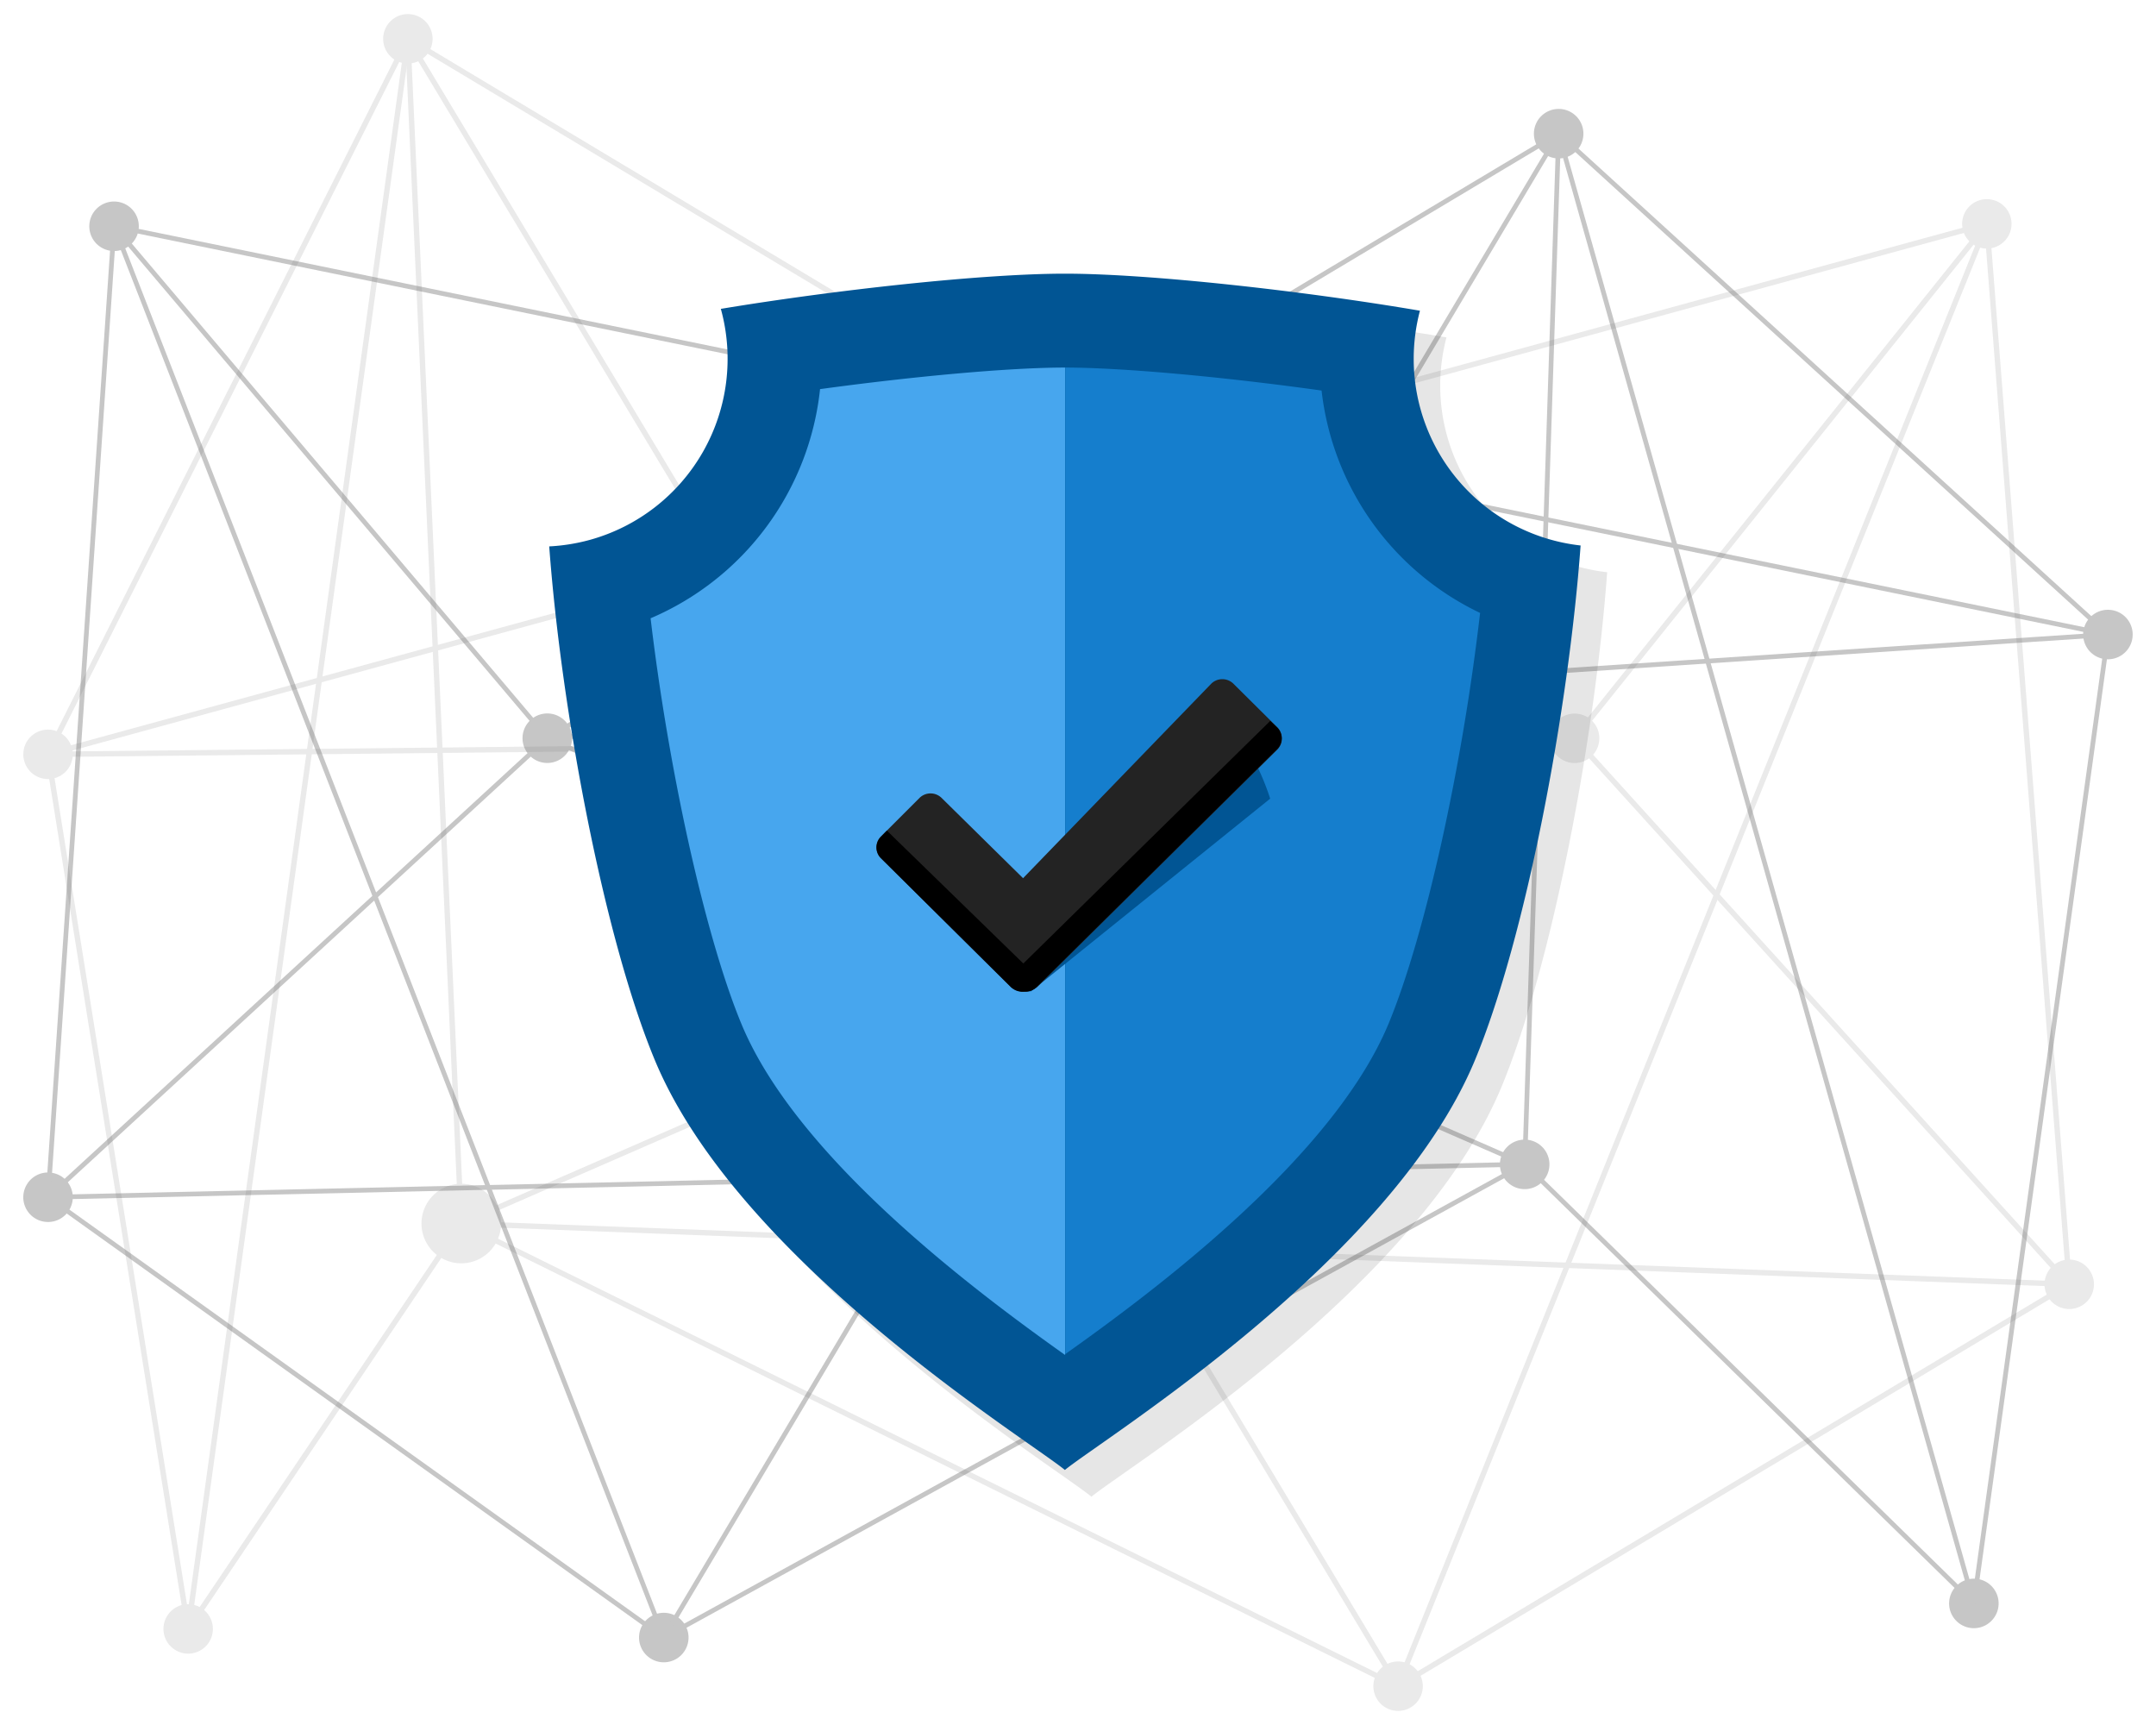 <svg id="Capa_1" data-name="Capa 1" xmlns="http://www.w3.org/2000/svg" width="500" height="400" viewBox="0 0 500 400"><title>shield</title><g id="Grupo_7069" data-name="Grupo 7069"><g id="Grupo_7061" data-name="Grupo 7061" style="opacity:0.4"><path id="Trazado_56218" data-name="Trazado 56218" d="M31.69,52.47a5.24,5.24,0,1,1-5.23-5.24,5.23,5.23,0,0,1,5.23,5.24Z" style="fill:#707070;stroke:#707070;stroke-miterlimit:10"/><path id="Trazado_56219" data-name="Trazado 56219" d="M16.38,277.62a5.24,5.24,0,1,1-5.24-5.24A5.24,5.24,0,0,1,16.38,277.62Z" style="fill:#707070;stroke:#707070;stroke-miterlimit:10"/><path id="Trazado_56220" data-name="Trazado 56220" d="M132.16,171.17a5.24,5.24,0,1,1-5.23-5.23h0A5.23,5.23,0,0,1,132.16,171.17Z" style="fill:#707070;stroke:#707070;stroke-miterlimit:10"/><path id="Trazado_56221" data-name="Trazado 56221" d="M358.83,270a5.24,5.24,0,1,1-5.23-5.24h0A5.24,5.24,0,0,1,358.83,270Z" style="fill:#707070;stroke:#707070;stroke-miterlimit:10"/><path id="Trazado_56222" data-name="Trazado 56222" d="M494.09,147.13a5.24,5.24,0,1,1-5.23-5.23h0A5.23,5.23,0,0,1,494.09,147.13Z" style="fill:#707070;stroke:#707070;stroke-miterlimit:10"/><path id="Trazado_56223" data-name="Trazado 56223" d="M366.71,31a5.24,5.24,0,1,1-5.24-5.24h0A5.23,5.23,0,0,1,366.71,31Z" style="fill:#707070;stroke:#707070;stroke-miterlimit:10"/><path id="Trazado_56224" data-name="Trazado 56224" d="M463,371.81a5.24,5.24,0,1,1-5.23-5.24h0A5.23,5.23,0,0,1,463,371.81Z" style="fill:#707070;stroke:#707070;stroke-miterlimit:10"/><path id="Trazado_56225" data-name="Trazado 56225" d="M159.18,379.72a5.24,5.24,0,1,1-5.24-5.24h0A5.25,5.25,0,0,1,159.18,379.72Z" style="fill:#707070;stroke:#707070;stroke-miterlimit:10"/><line id="Línea_117" data-name="Línea 117" x1="26.46" y1="52.47" x2="126.93" y2="171.17" style="fill:none;stroke:#707070;stroke-miterlimit:10;stroke-width:1.097px"/><line id="Línea_118" data-name="Línea 118" x1="126.93" y1="171.17" x2="11.14" y2="277.62" style="fill:none;stroke:#707070;stroke-miterlimit:10;stroke-width:1.097px"/><line id="Línea_119" data-name="Línea 119" x1="11.14" y1="277.62" x2="153.94" y2="379.72" style="fill:none;stroke:#707070;stroke-miterlimit:10;stroke-width:1.097px"/><line id="Línea_120" data-name="Línea 120" x1="153.94" y1="379.72" x2="353.6" y2="269.96" style="fill:none;stroke:#707070;stroke-miterlimit:10;stroke-width:1.097px"/><line id="Línea_121" data-name="Línea 121" x1="353.6" y1="269.96" x2="457.75" y2="371.81" style="fill:none;stroke:#707070;stroke-miterlimit:10;stroke-width:1.097px"/><line id="Línea_122" data-name="Línea 122" x1="457.75" y1="371.81" x2="488.86" y2="147.13" style="fill:none;stroke:#707070;stroke-miterlimit:10;stroke-width:1.097px"/><line id="Línea_123" data-name="Línea 123" x1="457.75" y1="371.81" x2="361.47" y2="31" style="fill:none;stroke:#707070;stroke-miterlimit:10;stroke-width:1.097px"/><line id="Línea_124" data-name="Línea 124" x1="361.47" y1="31" x2="488.86" y2="147.13" style="fill:none;stroke:#707070;stroke-miterlimit:10;stroke-width:1.097px"/><line id="Línea_125" data-name="Línea 125" x1="361.47" y1="31" x2="353.6" y2="269.96" style="fill:none;stroke:#707070;stroke-miterlimit:10;stroke-width:1.097px"/><line id="Línea_126" data-name="Línea 126" x1="361.47" y1="31" x2="126.93" y2="171.17" style="fill:none;stroke:#707070;stroke-miterlimit:10;stroke-width:1.097px"/><line id="Línea_127" data-name="Línea 127" x1="26.46" y1="52.47" x2="11.14" y2="277.62" style="fill:none;stroke:#707070;stroke-miterlimit:10;stroke-width:1.097px"/><line id="Línea_128" data-name="Línea 128" x1="26.46" y1="52.47" x2="488.86" y2="147.13" style="fill:none;stroke:#707070;stroke-miterlimit:10;stroke-width:1.097px"/><line id="Línea_129" data-name="Línea 129" x1="153.94" y1="379.72" x2="26.46" y2="52.47" style="fill:none;stroke:#707070;stroke-miterlimit:10;stroke-width:1.097px"/><line id="Línea_130" data-name="Línea 130" x1="153.94" y1="379.72" x2="361.47" y2="31" style="fill:none;stroke:#707070;stroke-miterlimit:10;stroke-width:1.097px"/><line id="Línea_131" data-name="Línea 131" x1="353.6" y1="269.96" x2="126.93" y2="171.17" style="fill:none;stroke:#707070;stroke-miterlimit:10;stroke-width:1.097px"/><line id="Línea_132" data-name="Línea 132" x1="126.93" y1="171.17" x2="488.86" y2="147.13" style="fill:none;stroke:#707070;stroke-miterlimit:10;stroke-width:1.097px"/><line id="Línea_133" data-name="Línea 133" x1="11.14" y1="277.62" x2="353.6" y2="269.96" style="fill:none;stroke:#707070;stroke-miterlimit:10;stroke-width:1.097px"/></g><g id="Grupo_7062" data-name="Grupo 7062" style="opacity:0.15"><circle id="Elipse_63" data-name="Elipse 63" cx="460.77" cy="51.91" r="5.23" style="fill:#707070;stroke:#707070;stroke-miterlimit:10"/><path id="Trazado_56226" data-name="Trazado 56226" d="M474.65,297.81a5.23,5.23,0,1,0,5.23-5.23A5.22,5.22,0,0,0,474.65,297.81Z" style="fill:#707070;stroke:#707070;stroke-miterlimit:10"/><path id="Trazado_56227" data-name="Trazado 56227" d="M359.94,171.19a5.23,5.23,0,1,0,5.23-5.22h0A5.23,5.23,0,0,0,359.94,171.19Z" style="fill:#707070;stroke:#707070;stroke-miterlimit:10"/><path id="Trazado_56228" data-name="Trazado 56228" d="M98.25,283.72A8.72,8.72,0,1,0,107,275h0A8.71,8.71,0,0,0,98.25,283.72Z" style="fill:#707070;stroke:#707070;stroke-miterlimit:10"/><path id="Trazado_56229" data-name="Trazado 56229" d="M5.91,174.92a5.23,5.23,0,1,0,5.22-5.23,5.22,5.22,0,0,0-5.22,5.23Z" style="fill:#707070;stroke:#707070;stroke-miterlimit:10"/><path id="Trazado_56230" data-name="Trazado 56230" d="M89.36,9a5.23,5.23,0,1,0,5.23-5.23A5.23,5.23,0,0,0,89.36,9Z" style="fill:#707070;stroke:#707070;stroke-miterlimit:10"/><path id="Trazado_56231" data-name="Trazado 56231" d="M38.41,377.72a5.23,5.23,0,1,0,5.23-5.23,5.23,5.23,0,0,0-5.23,5.23Z" style="fill:#707070;stroke:#707070;stroke-miterlimit:10"/><path id="Trazado_56232" data-name="Trazado 56232" d="M319,391a5.23,5.23,0,1,0,5.22-5.23A5.22,5.22,0,0,0,319,391Z" style="fill:#707070;stroke:#707070;stroke-miterlimit:10"/><line id="Línea_134" data-name="Línea 134" x1="460.77" y1="51.91" x2="365.17" y2="171.2" style="fill:none;stroke:#707070;stroke-miterlimit:10;stroke-width:1.252px"/><line id="Línea_135" data-name="Línea 135" x1="365.17" y1="171.2" x2="479.88" y2="297.81" style="fill:none;stroke:#707070;stroke-miterlimit:10;stroke-width:1.252px"/><line id="Línea_136" data-name="Línea 136" x1="479.88" y1="297.81" x2="324.17" y2="391.02" style="fill:none;stroke:#707070;stroke-miterlimit:10;stroke-width:1.252px"/><line id="Línea_137" data-name="Línea 137" x1="324.17" y1="391.02" x2="106.97" y2="283.72" style="fill:none;stroke:#707070;stroke-miterlimit:10;stroke-width:1.252px"/><line id="Línea_138" data-name="Línea 138" x1="106.97" y1="283.72" x2="43.64" y2="377.72" style="fill:none;stroke:#707070;stroke-miterlimit:10;stroke-width:1.252px"/><line id="Línea_139" data-name="Línea 139" x1="43.64" y1="377.72" x2="11.13" y2="174.92" style="fill:none;stroke:#707070;stroke-miterlimit:10;stroke-width:1.252px"/><line id="Línea_140" data-name="Línea 140" x1="43.64" y1="377.72" x2="94.59" y2="8.99" style="fill:none;stroke:#707070;stroke-miterlimit:10;stroke-width:1.252px"/><line id="Línea_141" data-name="Línea 141" x1="94.59" y1="8.99" x2="11.13" y2="174.92" style="fill:none;stroke:#707070;stroke-miterlimit:10;stroke-width:1.252px"/><line id="Línea_142" data-name="Línea 142" x1="94.59" y1="8.99" x2="106.97" y2="283.72" style="fill:none;stroke:#707070;stroke-miterlimit:10;stroke-width:1.252px"/><line id="Línea_143" data-name="Línea 143" x1="94.59" y1="8.99" x2="365.17" y2="171.2" style="fill:none;stroke:#707070;stroke-miterlimit:10;stroke-width:1.252px"/><line id="Línea_144" data-name="Línea 144" x1="460.77" y1="51.91" x2="479.88" y2="297.81" style="fill:none;stroke:#707070;stroke-miterlimit:10;stroke-width:1.252px"/><line id="Línea_145" data-name="Línea 145" x1="460.77" y1="51.91" x2="11.13" y2="174.92" style="fill:none;stroke:#707070;stroke-miterlimit:10;stroke-width:1.252px"/><line id="Línea_146" data-name="Línea 146" x1="324.17" y1="391.02" x2="460.77" y2="51.91" style="fill:none;stroke:#707070;stroke-miterlimit:10;stroke-width:1.252px"/><line id="Línea_147" data-name="Línea 147" x1="324.17" y1="391.02" x2="94.59" y2="8.99" style="fill:none;stroke:#707070;stroke-miterlimit:10;stroke-width:1.252px"/><line id="Línea_148" data-name="Línea 148" x1="106.97" y1="283.72" x2="365.17" y2="171.2" style="fill:none;stroke:#707070;stroke-miterlimit:10;stroke-width:1.252px"/><line id="Línea_149" data-name="Línea 149" x1="365.17" y1="171.2" x2="11.13" y2="174.92" style="fill:none;stroke:#707070;stroke-miterlimit:10;stroke-width:1.252px"/><line id="Línea_150" data-name="Línea 150" x1="479.88" y1="297.81" x2="106.97" y2="283.72" style="fill:none;stroke:#707070;stroke-miterlimit:10;stroke-width:1.252px"/></g><g id="Grupo_7068" data-name="Grupo 7068"><g id="Grupo_7067" data-name="Grupo 7067"><g id="Grupo_7063" data-name="Grupo 7063" style="opacity:0.1"><path id="Trazado_56233" data-name="Trazado 56233" d="M334,89.41a43.41,43.41,0,0,1,1.46-11.17c-26.85-4.58-62.62-8.59-82.34-8.59-19.11,0-53.27,3.77-79.8,8.16a43.55,43.55,0,0,1-39.79,55.09c2.84,38.46,12.75,90.77,24.43,119,19.36,46.77,86.29,87.9,95.16,95.16,8.86-7.26,75.8-48.39,95.15-95.16,11.7-28.28,21.63-80.73,24.45-119.21A43.55,43.55,0,0,1,334,89.41Z"/><path id="Trazado_56234" data-name="Trazado 56234" d="M253.16,91.43c-12.85,0-34.82,2-56.81,4.95a65.29,65.29,0,0,1-39.3,53.13c2,17.34,5.16,35.54,8.8,52,3.72,16.8,8,31.77,12.27,42.07,12.88,31.15,54.38,62.07,75,76.71l.07,0V91.43Z"/><path id="Trazado_56235" data-name="Trazado 56235" d="M312.68,96.75c-22.73-3.17-46.1-5.31-59.45-5.32V320.24c20.67-14.67,62.09-45.56,75-76.67,4.27-10.31,8.55-25.27,12.28-42.07a533.42,533.42,0,0,0,8.93-53.13A65.26,65.26,0,0,1,312.68,96.75Z"/></g><g id="Grupo_7066" data-name="Grupo 7066"><g id="Grupo_7065" data-name="Grupo 7065"><path id="Trazado_56236" data-name="Trazado 56236" d="M327.85,83.22a43.84,43.84,0,0,1,1.45-11.17c-26.85-4.58-62.61-8.59-82.33-8.59-19.11,0-53.27,3.76-79.8,8.16a43.56,43.56,0,0,1-30.38,53.57,44.07,44.07,0,0,1-9.42,1.51c2.84,38.47,12.75,90.77,24.44,119,19.35,46.78,86.28,87.9,95.15,95.16,8.87-7.26,75.8-48.38,95.15-95.16,11.7-28.27,21.63-80.73,24.45-119.21A43.54,43.54,0,0,1,327.85,83.22Z" style="fill:#015594"/><g id="Grupo_7064" data-name="Grupo 7064"><path id="Trazado_56237" data-name="Trazado 56237" d="M247,85.23c-12.85,0-34.83,2-56.82,5a65.27,65.27,0,0,1-39.3,53.14c2.05,17.33,5.16,35.53,8.8,52,3.73,16.81,8,31.78,12.27,42.08,12.89,31.14,54.38,62.07,75,76.71,0,0,0,0,.06,0V85.23Z" style="fill:#47a6ee"/><path id="Trazado_56238" data-name="Trazado 56238" d="M306.49,90.56c-22.73-3.17-46.1-5.32-59.45-5.33V314c20.67-14.66,62.09-45.55,75-76.66,4.27-10.32,8.55-25.28,12.28-42.08a533.42,533.42,0,0,0,8.93-53.13A65.25,65.25,0,0,1,306.49,90.56Z" style="fill:#157ecd"/></g></g></g></g><path id="Trazado_56240" data-name="Trazado 56240" d="M287.88,171.17l-51.19,53,.09,5.7h2.35l55.44-44.68A58.83,58.83,0,0,0,287.88,171.17Z" style="fill:#015594"/><path id="Trazado_56241" data-name="Trazado 56241" d="M296.2,168.63,286,158.5a3.67,3.67,0,0,0-5.06,0l-43.68,45.14L218.34,185a3.66,3.66,0,0,0-5.07,0l-9,9a3.54,3.54,0,0,0,0,5l30.2,29.94a5,5,0,0,0,6,0l55.8-55.17A3.67,3.67,0,0,0,296.2,168.63Z" style="fill:#232323"/><path id="Trazado_56242" data-name="Trazado 56242" d="M240.4,228.87l55.8-55.17a3.55,3.55,0,0,0,0-5l-1.62-1.53-57.26,56.25L205.67,192.6,204.32,194a3.54,3.54,0,0,0,0,5l30.2,29.94a3.69,3.69,0,0,0,3,1A3.56,3.56,0,0,0,240.4,228.87Z"/></g></g></svg>